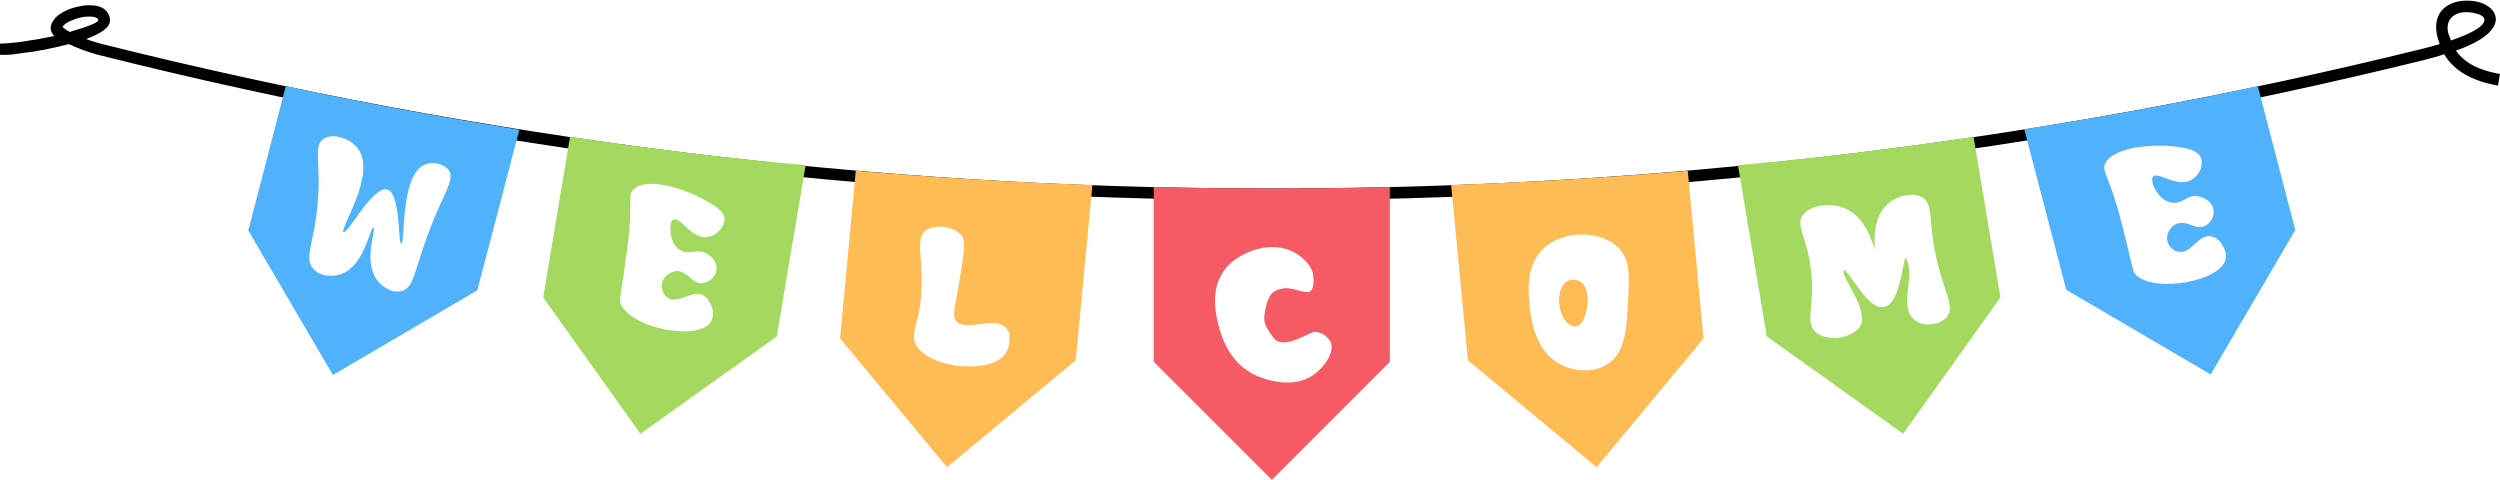 <?xml version="1.0" encoding="UTF-8"?>
<!DOCTYPE svg PUBLIC '-//W3C//DTD SVG 1.0//EN'
          'http://www.w3.org/TR/2001/REC-SVG-20010904/DTD/svg10.dtd'>
<svg height="94.7" preserveAspectRatio="xMidYMid meet" version="1.0" viewBox="0.0 -0.1 493.4 94.7" width="493.4" xmlns="http://www.w3.org/2000/svg" xmlns:xlink="http://www.w3.org/1999/xlink" zoomAndPan="magnify"
><g id="change1_1"
  ><path d="M483.7,7.9c5.3-1.8,6.9-3.3,6.6-4.3c-0.1-0.4-0.7-0.8-1.5-1c-1-0.3-2.1-0.4-3.2-0.2c-1.6,0.4-3,1.6-2.4,4.1 C483.4,7,483.6,7.5,483.7,7.9 M13.8,6.2L14.4,6c2.8-0.8,4.9-1.6,5-2.1c-0.1-0.7-1.3-0.8-2.6-0.7c-0.9,0.1-1.9,0.4-2.8,0.8 c-0.8,0.3-1.3,0.7-1.6,1.1c-0.1,0.1,0,0.2,0.3,0.4C13,5.8,13.4,6,13.8,6.2z M0,8.5c0.9,0,2.3-0.1,3.9-0.3C6,7.9,8.4,7.5,10.7,7 C9.8,6,9.8,5,10.5,4C11,3.2,11.9,2.5,13,2c1-0.5,2.3-0.8,3.5-1c2.6-0.3,4.9,0.3,5.2,2.7c0,0.1,0,0.2,0,0.3c0,1.4-2,2.6-4.7,3.6 C18,8,19.1,8.3,19.8,8.5C95.1,27.4,172,37,249,37.1c77,0.2,154-9,229.2-27.6c1.2-0.3,2.3-0.6,3.3-0.9c-0.2-0.5-0.3-1-0.5-1.6 c-0.9-4.1,1.3-6.2,4.1-6.8c1.5-0.3,3.1-0.2,4.4,0.2c1.5,0.5,2.7,1.4,3,2.7c0.5,1.9-1.3,4.5-7.8,6.8c0.5,0.7,1.1,1.3,1.7,1.8 c1.7,1.4,4.1,2.3,7,2.8l-0.4,2.3c-3.4-0.6-6.1-1.7-8.1-3.3c-1-0.8-1.9-1.8-2.5-2.9c-1.1,0.4-2.4,0.7-3.8,1.1 C403.3,30.3,326.1,39.6,249,39.4c-77.2-0.2-154.3-9.7-229.7-28.7c-1.1-0.3-2.7-0.8-4.1-1.4c-0.6-0.2-1.1-0.5-1.6-0.7 c-3,0.8-6.5,1.5-9.4,1.8C2.5,10.7,1,10.8,0,10.7L0,8.5z"
  /></g
  ><g id="change2_1"
  ><path clip-rule="evenodd" d="M254.1,75.4c1.7,0,3.5-0.4,5.1-1.5c2.4-1.7,4.4-4.8,3.3-6.7 c-0.7-1.2-2.4-2.1-3.5-1.7c-0.2,0.1-0.5,0.2-0.9,0.4c-1.9,0.9-5.4,2.7-6.8,0.6c-1.8-2.5-2.2-3.1-1.4-6.3c0.7-2.6,1.5-3,3.5-3.4 c0.7-0.1,1.8,0.1,2.7,0.4c1.2,0.3,2.2,0.5,2.6,0.1c0.9-1,0.5-3.5,0.2-4.1c-0.9-1.9-2.8-3.4-4.9-4.1c-4.1-1.3-8.6,0.5-11.1,2.7 c-4.4,4-3,9.8-2.5,12c1.3,5.3,4,8.9,8.2,10.5C249.6,74.7,251.7,75.4,254.1,75.4z M274.3,36.8v34.5L251,94.6l-23.3-23.3V36.8 C243.2,37.2,258.8,37.2,274.3,36.8z" fill="#F55A65" fill-rule="evenodd"
  /></g
  ><g id="change3_1"
  ><path clip-rule="evenodd" d="M198.3,64.4c-1.2-1-3.1-0.8-4.9-0.5c-1.8,0.2-3.4,0.4-4.5-0.4 c-0.9-0.8-0.7-1.9,0-5.5c0.2-0.9,0.3-1.8,0.5-3c1.2-6.8,1.1-8.2-0.1-9.1c-1.5-1.3-4.6-1.7-6.3-0.7c-1.6,0.9-1.5,2.7-1.3,5.6 c0.1,1.3,0.2,2.7,0.2,4.4c0,4.2-0.6,6.7-1.1,8.6c-0.5,2.1-0.8,3.3,0.4,4.8c1.8,2.2,5.7,3.4,8.9,3.6c0.3,0,0.6,0,0.9,0 c3.2,0.1,5.9-0.7,7.1-2.1c0.8-0.9,1.2-2.1,1.1-3.3C199.4,65.8,199,64.9,198.3,64.4z M168.9,33.6l-3.1,33.1l21.1,25.4l25.4-21.1 l3.3-34.6C199.9,35.9,184.4,34.9,168.9,33.6z" fill="#FFBB54" fill-rule="evenodd"
  /></g
  ><g id="change4_1"
  ><path clip-rule="evenodd" d="M138.6,58.1c-1-0.5-2.2,0-3.3,0.4c-1.2,0.4-2.3,0.8-3.3,0.3 c-1.2-0.6-1.8-2.4-1.1-3.7c0.5-0.9,1.6-1.7,2.9-1.7c1,0.1,1.7,0.7,2.3,1.2c0.6,0.6,1.3,1.1,2.2,1.2c1.5,0,2.9-1.2,3.1-2.6 c0.2-1.5-0.9-2.8-2.2-3.4c-0.9-0.4-1.7-0.3-2.4-0.2c-0.8,0.1-1.5,0.2-2.3-0.2c-1.1-0.5-1.8-1.6-2.1-3.2c-0.1-0.7-0.3-2.7,0.6-3 c0.6-0.2,1.3,0.5,2.2,1.3c1.1,1,2.4,2.2,4,2.2c1,0,2.1-0.5,2.9-1.4c0.6-0.7,0.9-1.5,0.9-2.2c-0.1-1.6-2.1-2.7-3.5-3.5 c-2.2-1.3-5.1-2.4-7.6-3c-2.2-0.5-5.2-0.8-6.8,0.6c-0.7,0.6-0.7,1.2-0.7,2.9c0,1.1,0,2.7-0.2,5.1c-0.1,1.7-0.4,3.6-0.9,7.3v0 c-0.2,1.7-0.4,2.9-0.6,3.9c-0.4,2.6-0.4,3-0.1,3.7c1.3,2.4,5,4.1,8.6,4.8c0.5,0.1,0.9,0.2,1.4,0.2c3.4,0.5,6.1,0,7.3-1.2 c0.7-0.7,1-1.9,0.7-3.1C140.2,59.6,139.5,58.5,138.6,58.1z M112.5,26.9l-5.3,31.7l19.2,26.9l26.9-19.2l5.7-33.8 C143.4,31.1,127.9,29.2,112.5,26.9z" fill="#A4D95F" fill-rule="evenodd"
  /></g
  ><g id="change5_1"
  ><path clip-rule="evenodd" d="M83.6,32.5C79,34.8,80,47.9,79.2,48c-0.7,0-0.1-10-2.8-10.7 c-2.8-0.8-7.8,8.9-8.6,8.4C67,45.1,73.9,35,71,29.8c-1.5-2.7-5.5-3.8-7.3-2.4c-1.9,1.5-0.3,4.7-1,12.5c-0.6,7.8-2.8,10.8-0.9,13 c1.3,1.6,4,1.8,6,0.9c4.2-1.9,5.3-9.2,5.9-9c0.6,0.2-2,6.5,0.6,10.2c1.1,1.6,3.2,2.9,5.1,2.3c2.4-0.8,2.4-4.2,5.4-12.1 c2.8-7.3,5-9.8,3.8-11.7C87.6,32.2,85.3,31.6,83.6,32.5z M56.4,16.9L49,45.4l16.7,28.5l28.5-16.7l8.3-31.7 C87.1,23,71.7,20.2,56.4,16.9z" fill="#51B2FC" fill-rule="evenodd"
  /></g
  ><g id="change3_2"
  ><path clip-rule="evenodd" d="M309.1,55.5c0.4-0.3,0.9-0.4,1.4-0.4c0.6,0,1.3,0.2,1.8,0.7 c1.2,1.2,1.2,3.6,0.8,5.4c-0.4,1.7-1.1,2.9-1.9,3.1c-0.4,0.1-1,0.1-2-0.8c-1-1-1.6-3-1.5-5C307.9,57.1,308.4,56,309.1,55.5z M312.7,73c1.5,0,3.1-0.3,4.5-1.2c3.5-2.2,3.8-6.7,4.1-12.3c0.3-5.3,0.4-8.3-1.8-10.6c-1.6-1.7-4.1-2.6-7-2.7 c-2.9-0.1-5.6,0.8-7.5,2.4c-4,3.4-3.4,8.8-3.1,11.8c0.1,1,0.4,3.4,1.3,5.8c1.2,3,3.1,5,5.6,6C309.9,72.7,311.3,73,312.7,73z M333.1,33.6l3.1,33.1l-21.1,25.4l-25.4-21.1l-3.3-34.6C302.1,35.9,317.6,34.9,333.1,33.6z" fill="#FFBB54" fill-rule="evenodd"
  /></g
  ><g id="change4_2"
  ><path clip-rule="evenodd" d="M367,64.5c2.3-3.3-4.3-10.6-3-11.3c0.1-0.1,0.9,0.9,1.5,1.8 c1.8,2.4,3.9,5.8,6.2,5.5c0,0,0.1,0,0.1,0c3.3-0.6,3.7-9.3,4.3-9.8c2.2,3.9-1.8,10,2.1,12.6c1.7,1.1,4.7,0.7,6-0.8 c1.1-1.3,0.6-2.8-0.3-5.6c-0.6-1.9-1.4-4.2-2-7.3c-0.5-2.4-0.6-4.3-0.8-5.8c-0.2-2.7-0.4-4.2-1.8-5c-1.8-1-5-0.3-6.9,1.5 c-1.9,1.8-2.7,4.8-2.4,8.9c-1.2-4.2-3.1-6.9-5.7-8.1c-2.9-1.3-6.8-0.8-8.4,1.1c-1,1.2-0.6,2.5,0.1,4.7c0.5,1.6,1.1,3.5,1.4,6.2 c0.4,3.2,0.2,5.6,0,7.5c-0.2,2.4-0.3,3.8,1,4.9c1.1,0.9,2.9,1.3,4.8,1c0,0,0,0,0,0C364.9,66.2,366.3,65.4,367,64.5z M389.5,26.9 l5.3,31.7l-19.2,26.9l-26.9-19.2l-5.7-33.8C358.6,31.1,374.1,29.2,389.5,26.9z" fill="#A4D95F" fill-rule="evenodd"
  /></g
  ><g id="change5_2"
  ><path clip-rule="evenodd" d="M436.1,46.5c-1.1-0.1-2.1,0.8-3,1.6c-0.9,0.8-1.8,1.7-3,1.5 c-1.4-0.1-2.6-1.6-2.4-3c0.1-1,0.9-2.2,2.1-2.6c1-0.3,1.8,0,2.6,0.3c0.8,0.3,1.6,0.6,2.5,0.3c1.4-0.5,2.3-2.2,1.9-3.6 c-0.4-1.4-1.9-2.3-3.3-2.4c-1-0.1-1.7,0.3-2.4,0.7c-0.7,0.4-1.3,0.7-2.3,0.6c-1.2-0.1-2.3-0.8-3.2-2.2c-0.4-0.6-1.3-2.4-0.6-3 c0.5-0.4,1.4,0,2.5,0.4c1.4,0.5,3.1,1.1,4.6,0.5c0.9-0.4,1.8-1.3,2.2-2.3c0.3-0.9,0.3-1.7,0-2.4c-0.7-1.4-2.9-1.8-4.5-2 c-2.5-0.4-5.6-0.3-8.2,0.1c-2.2,0.4-5.1,1.2-6.1,3.1c-0.4,0.9-0.2,1.4,0.4,3c0.4,1,1,2.5,1.7,4.8c0.5,1.6,1,3.5,1.9,7.1v0 c0.4,1.6,0.7,2.9,0.9,3.8c0.6,2.6,0.7,2.9,1.3,3.5c2.1,1.8,6.2,1.9,9.8,1.3c0.5-0.1,0.9-0.2,1.3-0.3c3.4-0.8,5.7-2.3,6.3-3.8 c0.4-0.9,0.2-2.1-0.5-3.2C438.2,47.3,437.1,46.6,436.1,46.5z M445.6,16.9l7.4,28.4l-16.7,28.5l-28.5-16.7l-8.3-31.7 C414.9,23,430.3,20.2,445.6,16.9z" fill="#51B2FC" fill-rule="evenodd"
  /></g
></svg
>
